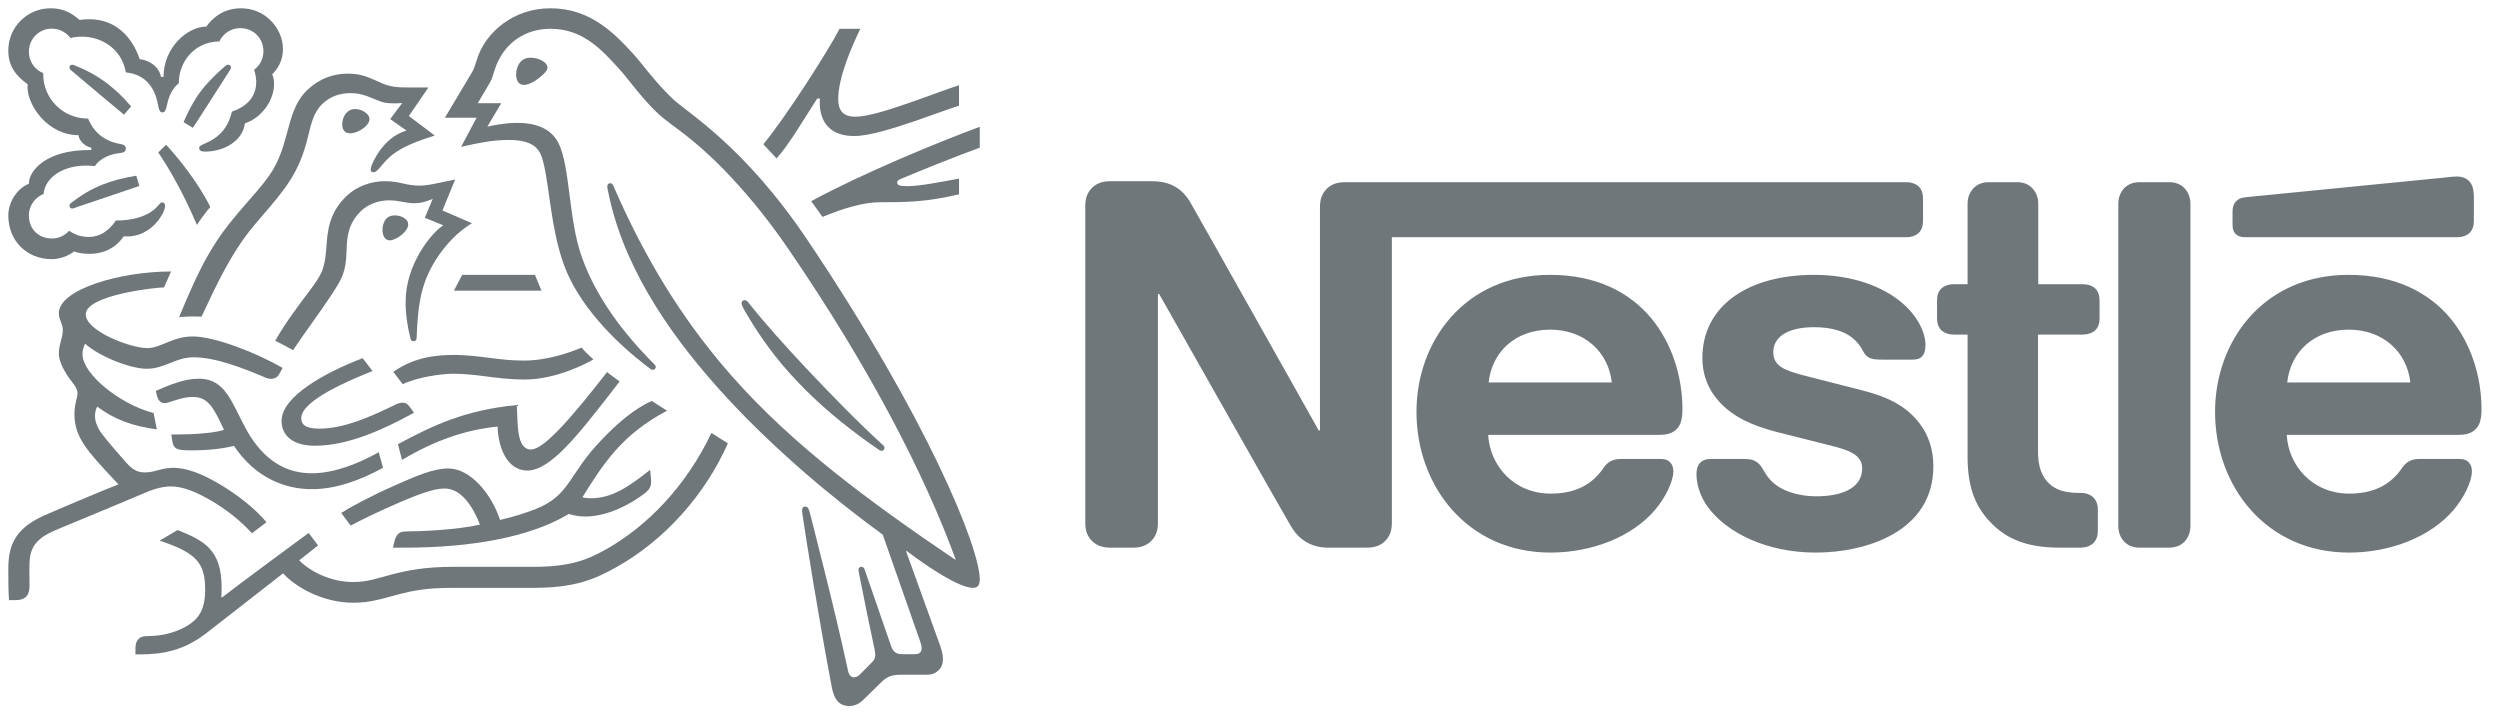 <svg width="175" height="50" viewBox="0 0 175 50" fill="none" xmlns="http://www.w3.org/2000/svg">
<path d="M92.777 13.321C92.535 13.613 92.398 13.94 92.398 14.508V30.13H92.311C92.311 30.13 83.745 14.886 83.331 14.181C83.038 13.681 82.71 13.338 82.279 13.079C81.848 12.839 81.4 12.684 80.539 12.684H77.712C77.056 12.684 76.643 12.907 76.35 13.252C76.108 13.544 75.97 13.872 75.97 14.439V36.582C75.97 37.15 76.108 37.477 76.35 37.769C76.643 38.113 77.056 38.336 77.712 38.336H79.315C79.969 38.336 80.383 38.113 80.677 37.769C80.917 37.477 81.055 37.15 81.055 36.582V20.581H81.142C81.142 20.581 90.036 36.306 90.398 36.891C90.898 37.717 91.742 38.336 92.949 38.336H95.69C96.345 38.336 96.759 38.113 97.052 37.769C97.292 37.477 97.43 37.15 97.43 36.582V16.606H133.439C133.801 16.606 134.076 16.504 134.284 16.332C134.507 16.125 134.611 15.849 134.611 15.437V13.923C134.611 13.51 134.507 13.234 134.284 13.028C134.076 12.856 133.801 12.752 133.439 12.752H94.139C93.484 12.752 93.07 12.977 92.777 13.321ZM108.497 19.239C102.515 19.239 99.154 23.902 99.154 28.823C99.154 34.07 102.757 38.681 108.531 38.681C111.41 38.681 114.237 37.597 115.857 35.687C116.564 34.861 117.133 33.708 117.133 33.003C117.133 32.762 117.08 32.556 116.944 32.401C116.806 32.229 116.598 32.126 116.236 32.126H113.461C112.909 32.126 112.53 32.332 112.254 32.745C111.445 33.932 110.272 34.552 108.548 34.552C105.963 34.552 104.292 32.59 104.171 30.439H116.168C116.702 30.439 117.08 30.319 117.339 30.061C117.633 29.786 117.771 29.39 117.771 28.65C117.771 26.396 117.063 24.057 115.582 22.267C114.065 20.46 111.755 19.239 108.497 19.239ZM126.992 19.239C122.269 19.239 119.167 21.476 119.167 25.054C119.167 26.327 119.632 27.36 120.391 28.168C121.27 29.115 122.528 29.769 124.356 30.233L128.302 31.231C129.388 31.506 130.353 31.833 130.353 32.779C130.353 34.242 128.802 34.741 127.148 34.741C126.337 34.741 125.493 34.586 124.803 34.242C124.32 34.001 123.907 33.657 123.614 33.192C123.355 32.796 123.27 32.504 122.873 32.28C122.631 32.143 122.338 32.126 121.942 32.126H119.804C119.339 32.126 119.115 32.263 118.96 32.452C118.805 32.641 118.753 32.917 118.753 33.192C118.753 33.88 118.995 34.741 119.564 35.515C120.873 37.269 123.614 38.681 127.113 38.681C130.561 38.681 135.336 37.252 135.336 32.641C135.336 31.455 134.99 30.439 134.352 29.614C133.542 28.564 132.388 27.841 130.423 27.343L126.51 26.344C124.889 25.932 124.131 25.639 124.131 24.641C124.131 23.678 124.993 22.904 126.992 22.904C128.164 22.904 129.233 23.162 129.923 23.885C130.491 24.487 130.389 24.797 130.837 25.037C131.112 25.175 131.422 25.175 131.906 25.175H133.853C134.163 25.175 134.388 25.124 134.559 24.933C134.698 24.779 134.783 24.538 134.783 24.142C134.783 23.247 134.197 22.095 133.164 21.217C131.785 20.03 129.613 19.239 126.992 19.239ZM137.731 19.893H136.766C136.404 19.893 136.128 19.996 135.922 20.168C135.697 20.375 135.593 20.65 135.593 21.062V22.25C135.593 22.663 135.697 22.938 135.922 23.145C136.128 23.317 136.404 23.42 136.766 23.42H137.731V32.005C137.731 34.207 138.334 35.583 139.454 36.685C140.489 37.7 141.834 38.336 144.178 38.336H145.642C146.005 38.336 146.28 38.234 146.488 38.062C146.711 37.855 146.849 37.579 146.849 37.167V35.67C146.849 35.256 146.711 34.982 146.488 34.775C146.28 34.603 146.005 34.499 145.642 34.499H145.436C144.505 34.499 143.868 34.259 143.436 33.846C142.92 33.364 142.661 32.624 142.661 31.661V23.42H145.799C146.16 23.42 146.436 23.317 146.643 23.145C146.866 22.938 146.97 22.663 146.97 22.25V21.062C146.97 20.65 146.866 20.375 146.643 20.168C146.436 19.996 146.16 19.893 145.799 19.893H142.678V14.284C142.678 13.836 142.54 13.51 142.333 13.252C142.074 12.943 141.713 12.752 141.179 12.752H139.231C138.696 12.752 138.334 12.943 138.075 13.252C137.869 13.51 137.731 13.836 137.731 14.284V19.893ZM148.281 36.805C148.281 37.252 148.418 37.579 148.625 37.837C148.883 38.147 149.246 38.336 149.78 38.336H151.83C152.365 38.336 152.727 38.147 152.986 37.837C153.192 37.579 153.33 37.252 153.33 36.805V14.285C153.33 13.838 153.192 13.511 152.986 13.252C152.727 12.943 152.365 12.752 151.83 12.752H149.78C149.246 12.752 148.883 12.943 148.625 13.252C148.418 13.511 148.281 13.838 148.281 14.285V36.805ZM104.205 26.774C104.428 24.658 106.049 23.075 108.514 23.075C110.928 23.075 112.599 24.658 112.824 26.774H104.205ZM171.998 16.606C172.36 16.606 172.636 16.504 172.842 16.332C173.067 16.125 173.171 15.849 173.171 15.437V13.836C173.171 13.217 173.05 12.907 172.842 12.684C172.653 12.477 172.343 12.357 171.998 12.357C171.722 12.357 171.447 12.392 170.982 12.443L157.226 13.802C156.83 13.836 156.641 13.957 156.503 14.112C156.348 14.284 156.278 14.508 156.278 14.818V15.711C156.278 16.056 156.348 16.211 156.468 16.349C156.622 16.521 156.847 16.606 157.157 16.606H171.998ZM164.397 19.239C158.415 19.239 155.054 23.902 155.054 28.823C155.054 34.07 158.657 38.681 164.431 38.681C167.31 38.681 170.137 37.597 171.757 35.687C172.464 34.861 173.033 33.708 173.033 33.003C173.033 32.762 172.98 32.556 172.842 32.401C172.706 32.229 172.498 32.126 172.136 32.126H169.361C168.809 32.126 168.43 32.332 168.154 32.745C167.345 33.932 166.172 34.552 164.448 34.552C161.863 34.552 160.19 32.59 160.071 30.439H172.102C172.636 30.439 173.016 30.319 173.274 30.061C173.567 29.786 173.705 29.39 173.705 28.65C173.705 26.396 172.998 24.057 171.516 22.267C169.999 20.46 167.655 19.239 164.397 19.239ZM160.105 26.774C160.33 24.658 161.949 23.075 164.414 23.075C166.828 23.075 168.499 24.658 168.724 26.774H160.105Z" fill="#6F777B"/>
<path d="M56.53 16.813C52.068 10.169 48.147 7.931 47.044 6.877C45.832 5.716 44.908 4.399 44.321 3.765C43.014 2.34 41.322 0.58 38.54 0.58C35.854 0.58 34.079 2.327 33.502 3.837C33.335 4.267 33.203 4.794 33.083 4.985C32.819 5.417 31.632 7.439 31.14 8.242H33.359L32.279 10.277C33.539 10.001 34.438 9.797 35.637 9.797C36.705 9.797 37.472 10.05 37.808 10.719C38.432 11.965 38.432 15.735 39.487 18.573C40.471 21.241 42.87 23.851 45.568 25.851C45.603 25.874 45.64 25.886 45.688 25.886C45.82 25.886 45.904 25.791 45.904 25.695C45.904 25.623 45.88 25.575 45.82 25.515C43.565 23.265 41.73 20.775 40.747 18.047C39.775 15.389 39.931 11.653 39.08 9.989C38.515 8.888 37.317 8.601 36.213 8.601C35.326 8.601 34.498 8.781 34.114 8.864L35.085 7.224H33.442C33.791 6.614 34.15 6.051 34.33 5.716C34.486 5.428 34.547 5.069 34.738 4.579C35.361 3.01 36.74 2.016 38.54 2.016C40.794 2.016 42.114 3.465 43.421 4.913C44.02 5.584 45.004 6.985 46.143 8.026C46.923 8.744 48.41 9.546 50.701 11.905C52.02 13.27 53.555 15.041 55.174 17.411C60.967 25.874 64.769 33.332 66.891 39.15L66.856 39.174C60.776 35.056 55.51 31.165 51.265 26.365C48.254 22.954 45.64 19.004 43.361 13.963C43.205 13.628 43.074 13.317 42.93 12.994C42.87 12.863 42.81 12.826 42.714 12.826C42.594 12.826 42.51 12.91 42.51 13.03C42.51 13.161 42.569 13.449 42.701 14.023C43.913 19.242 47.271 23.923 50.857 27.814C54.431 31.681 58.472 35.008 61.794 37.427L64.385 44.824C64.445 45.004 64.517 45.196 64.517 45.375C64.517 45.507 64.48 45.614 64.397 45.686C64.325 45.758 64.23 45.794 64.014 45.794H63.234C62.898 45.794 62.765 45.745 62.646 45.65C62.526 45.554 62.443 45.41 62.382 45.243C62.155 44.548 60.786 40.658 60.524 39.868C60.475 39.725 60.391 39.676 60.295 39.676C60.176 39.676 60.092 39.773 60.092 39.88C60.092 39.976 60.127 40.084 60.188 40.419C60.535 42.19 60.943 44.178 61.11 44.932C61.184 45.279 61.267 45.603 61.267 45.842C61.267 46.056 61.219 46.177 61.039 46.356L60.236 47.171C60.044 47.362 59.935 47.41 59.78 47.41C59.588 47.41 59.432 47.278 59.36 46.943C58.449 42.693 57.069 37.427 56.709 35.965C56.625 35.643 56.565 35.463 56.373 35.463C56.206 35.463 56.146 35.582 56.146 35.726C56.146 35.833 56.169 35.965 56.181 36.061C56.398 37.569 57.273 43.065 58.22 48.08C58.389 48.942 58.712 49.42 59.456 49.42C59.792 49.42 60.115 49.288 60.415 49.002C60.907 48.511 61.05 48.379 61.639 47.805C62.058 47.398 62.346 47.23 63.066 47.23H64.841C65.261 47.23 65.488 47.123 65.692 46.931C65.884 46.751 66.004 46.5 66.004 46.141C66.004 45.77 65.908 45.471 65.776 45.099C65.321 43.879 63.857 39.748 63.425 38.588L63.462 38.563C64.96 39.701 67.143 41.149 68.103 41.149C68.403 41.149 68.583 41.017 68.583 40.55C68.583 38.349 64.913 29.286 56.53 16.813Z" fill="#6F777B"/>
<path d="M15.357 2.903C15.609 2.352 16.161 1.969 16.821 1.969C17.72 1.969 18.439 2.664 18.439 3.585C18.439 4.123 18.187 4.591 17.792 4.878C17.876 5.19 17.936 5.464 17.936 5.727C17.936 6.733 17.336 7.439 16.233 7.811C16.089 8.421 15.825 8.972 15.393 9.379C14.673 10.073 13.941 10.073 13.941 10.36C13.941 10.517 14.05 10.612 14.35 10.612C15.681 10.612 16.988 9.87 17.144 8.636C18.416 8.206 19.183 6.925 19.183 5.908C19.183 5.643 19.159 5.417 19.051 5.202C19.399 4.865 19.807 4.291 19.807 3.441C19.807 2.699 19.482 1.946 18.907 1.394C18.404 0.903 17.695 0.58 16.868 0.58C15.669 0.58 14.889 1.227 14.446 1.861C13.138 1.861 11.447 3.31 11.447 5.381H11.268C11.147 4.663 10.404 4.183 9.78 4.147C9.277 2.639 8.137 1.347 6.266 1.347C6.051 1.347 5.787 1.359 5.558 1.394C5.008 0.891 4.396 0.58 3.544 0.58C1.912 0.58 0.581 1.886 0.581 3.537C0.581 4.567 1.049 5.273 1.937 5.896C1.937 5.896 1.925 6.027 1.925 6.087C1.925 7.404 3.363 9.463 5.499 9.463C5.499 9.797 5.919 10.253 6.387 10.336V10.504H6.206C3.268 10.504 2.021 11.917 2.021 12.862C1.145 13.222 0.581 14.191 0.581 15.088C0.581 16.872 1.889 18.141 3.616 18.141C4.192 18.141 4.779 17.915 5.187 17.602C5.486 17.71 5.87 17.77 6.266 17.77C7.094 17.77 8.017 17.483 8.665 16.537C8.761 16.549 8.844 16.549 8.941 16.549C9.996 16.549 10.907 15.854 11.387 14.945C11.507 14.718 11.555 14.539 11.555 14.406C11.555 14.275 11.495 14.167 11.363 14.167C11.196 14.167 11.171 14.323 10.872 14.598C10.2 15.209 9.168 15.436 8.113 15.436C7.597 16.191 6.962 16.586 6.23 16.586C5.69 16.586 5.271 16.442 4.839 16.154C4.491 16.537 4.06 16.693 3.64 16.693C2.693 16.693 2.021 16.035 2.021 15.076C2.021 14.406 2.452 13.808 3.052 13.58C3.159 12.395 4.431 11.593 6.014 11.593C6.218 11.593 6.422 11.605 6.638 11.63C6.878 11.247 7.453 10.84 8.269 10.731C8.438 10.708 8.568 10.696 8.665 10.648C8.761 10.599 8.809 10.504 8.809 10.396C8.809 10.301 8.772 10.217 8.677 10.157C8.593 10.109 8.449 10.086 8.281 10.05C7.525 9.906 6.626 9.439 6.17 8.301C4.359 8.301 3.028 6.853 3.028 5.225V5.118C2.428 4.878 2.021 4.303 2.021 3.621C2.021 2.723 2.728 2.005 3.627 2.005C4.167 2.005 4.635 2.269 4.936 2.664C5.187 2.592 5.474 2.567 5.75 2.567C7.094 2.567 8.533 3.417 8.809 5.069C10.536 5.225 10.944 6.686 11.052 7.297C11.111 7.607 11.159 7.871 11.363 7.871C11.579 7.871 11.627 7.631 11.699 7.308C11.831 6.698 12.059 6.207 12.515 5.824C12.515 4.255 13.69 2.903 15.357 2.903Z" fill="#6F777B"/>
<path d="M18.847 12.287C18.283 13.09 17.876 13.485 16.592 14.993C14.902 16.992 14.014 18.609 12.538 22.2C12.779 22.175 13.127 22.152 13.51 22.152C13.702 22.152 13.857 22.152 14.11 22.163L14.29 21.78C15.118 20.009 16.232 17.614 17.792 15.771L18.332 15.137C19.938 13.258 20.933 12.143 21.558 9.582C21.774 8.672 21.953 7.859 22.565 7.272C23.116 6.745 23.812 6.518 24.52 6.518C25.119 6.518 25.564 6.662 26.211 6.936C26.799 7.187 27.014 7.236 27.638 7.236C27.854 7.236 28.009 7.224 28.154 7.212L27.314 8.337L28.454 9.139C27.026 9.558 26.271 10.935 26.018 11.569C25.971 11.701 25.948 11.785 25.948 11.869C25.948 11.966 25.995 12.061 26.139 12.061C26.294 12.061 26.414 11.941 26.618 11.701C27.314 10.863 27.866 10.288 30.432 9.487L28.621 8.121L29.988 6.123H28.706C27.89 6.123 27.35 6.111 26.643 5.788C25.683 5.345 25.191 5.154 24.34 5.154C23.297 5.154 22.349 5.524 21.57 6.243C20.669 7.068 20.393 8.17 20.071 9.38C19.818 10.312 19.519 11.342 18.847 12.287Z" fill="#6F777B"/>
<path d="M21.605 20.44C20.921 21.361 19.986 22.57 19.266 23.851C19.495 23.959 20.251 24.367 20.515 24.509C21.341 23.265 22.493 21.733 23.248 20.571C23.932 19.518 24.208 19.063 24.256 17.65C24.268 17.411 24.268 17.183 24.291 16.956C24.351 16.226 24.544 15.483 25.239 14.802C25.755 14.286 26.499 14.024 27.242 14.024C27.962 14.024 28.381 14.227 29.005 14.227C29.448 14.227 29.772 14.119 30.061 14.012L30.289 13.928L29.737 15.246L31.032 15.771C30.205 16.286 28.393 18.501 28.393 21.122C28.393 22.068 28.537 22.941 28.741 23.719C28.766 23.803 28.813 23.887 28.945 23.887C29.065 23.887 29.149 23.816 29.162 23.684L29.174 23.408C29.209 22.606 29.269 21.338 29.593 20.201C30.133 18.285 31.584 16.489 33.035 15.627L30.972 14.73L31.86 12.564L30.889 12.767C30.301 12.887 29.869 12.994 29.353 12.994C29.017 12.994 28.634 12.946 28.178 12.838C27.83 12.755 27.457 12.683 26.931 12.683C25.983 12.683 24.963 13.041 24.268 13.712C22.997 14.921 22.925 16.226 22.84 17.388C22.733 18.931 22.445 19.314 21.605 20.44Z" fill="#6F777B"/>
<path d="M52.38 21.17C52.296 21.062 52.224 21.014 52.128 21.014C51.984 21.014 51.912 21.11 51.912 21.217C51.912 21.385 52.032 21.589 52.332 22.093C53.243 23.636 54.371 25.192 55.762 26.654C57.261 28.245 59.024 29.728 60.907 31.057L61.495 31.465C61.579 31.525 61.639 31.561 61.711 31.561C61.831 31.561 61.915 31.441 61.915 31.345C61.915 31.285 61.89 31.224 61.818 31.165C60.068 29.573 58.184 27.634 56.422 25.767C55.042 24.294 53.627 22.739 52.38 21.17Z" fill="#6F777B"/>
<path d="M13.786 15.747C13.966 15.448 14.505 14.718 14.722 14.49C13.798 12.623 12.287 10.84 11.628 10.133L11.075 10.671C11.712 11.593 12.778 13.377 13.786 15.747Z" fill="#6F777B"/>
<path d="M4.995 4.938C4.886 4.842 4.863 4.782 4.863 4.71C4.863 4.627 4.923 4.531 5.055 4.531C5.103 4.531 5.15 4.543 5.211 4.567C6.098 4.926 6.854 5.345 7.526 5.86C8.089 6.29 8.641 6.818 9.18 7.452L8.677 8.026C8.054 7.51 6.038 5.824 4.995 4.938Z" fill="#6F777B"/>
<path d="M13.498 8.948L12.851 8.553C13.27 7.559 13.787 6.65 14.397 5.967C14.83 5.477 15.238 5.081 15.693 4.687C15.801 4.603 15.861 4.531 15.968 4.531C16.089 4.531 16.173 4.627 16.173 4.722C16.173 4.77 16.149 4.83 16.101 4.901C15.37 6.039 13.942 8.29 13.498 8.948Z" fill="#6F777B"/>
<path d="M5.367 14.502C5.211 14.562 5.138 14.598 5.055 14.598C4.923 14.598 4.862 14.49 4.862 14.406C4.862 14.323 4.899 14.275 4.983 14.202C6.458 13.054 7.754 12.599 9.541 12.299L9.756 13.018L5.367 14.502Z" fill="#6F777B"/>
<path d="M36.129 5.213C36.129 4.794 36.345 4.039 37.124 4.039C37.388 4.039 37.64 4.099 37.844 4.195C38.132 4.327 38.324 4.518 38.324 4.722C38.324 4.938 38.108 5.154 37.784 5.417C37.448 5.691 37.017 5.944 36.669 5.944C36.25 5.944 36.129 5.547 36.129 5.213Z" fill="#6F777B"/>
<path d="M23.956 8.709C23.956 8.194 24.267 7.631 24.867 7.631C25.131 7.631 25.443 7.738 25.671 7.955C25.803 8.075 25.863 8.205 25.863 8.338C25.863 8.626 25.587 8.9 25.263 9.091C25.011 9.235 24.748 9.332 24.52 9.332C24.148 9.332 23.956 9.102 23.956 8.709Z" fill="#6F777B"/>
<path d="M26.774 16.094C26.774 15.975 26.787 15.831 26.834 15.687C26.931 15.376 27.134 15.076 27.638 15.076C27.866 15.076 28.117 15.136 28.321 15.281C28.502 15.401 28.574 15.556 28.574 15.712C28.574 16.226 27.71 16.825 27.278 16.825C26.966 16.825 26.774 16.525 26.774 16.094Z" fill="#6F777B"/>
<path d="M22.049 31.201C20.431 31.201 19.71 30.436 19.71 29.466C19.71 27.765 22.697 26.102 25.383 25.072L26.079 25.971C24.424 26.628 21.09 28.042 21.09 29.263C21.09 29.693 21.342 30.005 22.349 30.005C24.1 30.005 25.984 29.154 27.722 28.304C27.854 28.245 28.01 28.185 28.154 28.185C28.381 28.185 28.526 28.257 28.693 28.496L28.981 28.891C26.955 30.005 24.424 31.201 22.049 31.201Z" fill="#6F777B"/>
<path d="M26.511 31.657C24.928 32.542 23.285 33.129 21.834 33.129C20.214 33.129 18.775 32.434 17.576 30.626C17.073 29.861 16.677 28.904 16.197 28.054C15.621 27.048 14.997 26.509 13.906 26.509C12.911 26.509 11.939 26.916 10.908 27.359L10.955 27.587C11.04 27.957 11.184 28.221 11.531 28.221C11.687 28.221 11.843 28.15 11.928 28.126C12.503 27.945 12.922 27.789 13.511 27.789C14.41 27.789 14.841 28.317 15.453 29.61L15.681 30.089C15.057 30.304 13.594 30.412 12.503 30.412H11.988L12.072 30.926C12.107 31.142 12.191 31.321 12.371 31.405C12.586 31.513 12.899 31.525 13.439 31.525C14.806 31.525 15.801 31.358 16.376 31.213C17.852 33.405 19.878 34.242 21.834 34.242C23.5 34.242 25.192 33.632 26.811 32.746L26.511 31.657Z" fill="#6F777B"/>
<path d="M28.142 32.195L27.855 31.093C30.324 29.765 32.579 28.7 36.178 28.352C36.25 29.729 36.153 31.465 37.173 31.465C38.108 31.465 40.146 29.058 42.498 26.042C42.714 26.245 43.061 26.461 43.373 26.7L42.774 27.478C40.482 30.424 38.528 32.938 36.92 32.938C35.422 32.938 34.857 31.177 34.834 29.86C32.544 30.088 30.384 30.854 28.142 32.195Z" fill="#6F777B"/>
<path d="M59.876 8.17C58.94 8.17 58.676 7.654 58.676 6.925C58.676 5.417 59.624 3.25 60.224 2.017H58.772C58.017 3.477 55.042 8.158 53.435 10.097L54.358 11.09C55.222 10.133 56.17 8.505 57.201 6.901H57.392C57.392 6.985 57.382 7.08 57.382 7.164C57.382 8.517 58.077 9.522 59.791 9.522C60.847 9.522 62.502 8.995 64.062 8.469C65.357 8.026 66.544 7.571 67.131 7.404V5.968C66.46 6.17 65.093 6.697 63.677 7.188C62.191 7.703 60.727 8.17 59.876 8.17Z" fill="#6F777B"/>
<path d="M63.078 12.515C64.517 11.905 67.095 10.875 68.583 10.336V8.876C65.597 9.978 60.355 12.144 56.781 14.084C56.877 14.202 57.502 15.076 57.572 15.185C59.084 14.562 60.439 14.155 61.662 14.155C63.378 14.155 64.781 14.155 67.132 13.604V12.503C65.813 12.743 64.409 13.03 63.498 13.03C62.958 13.03 62.802 12.958 62.802 12.778C62.802 12.671 62.874 12.599 63.078 12.515Z" fill="#6F777B"/>
<path d="M32.351 19.242L31.775 20.345H37.904L37.449 19.242H32.351Z" fill="#6F777B"/>
<path d="M10.272 25.814C10.919 25.814 11.447 25.599 11.951 25.396C12.43 25.204 12.91 25.012 13.558 25.012C15.093 25.012 16.988 25.755 18.655 26.461C18.751 26.497 18.859 26.52 18.966 26.52C19.231 26.52 19.435 26.401 19.566 26.15L19.782 25.755C17.948 24.689 15.021 23.552 13.498 23.552C12.803 23.552 12.298 23.732 11.819 23.922C11.28 24.139 10.812 24.366 10.319 24.366C9.109 24.366 6.003 23.169 6.003 22.008C6.003 20.644 10.944 20.117 11.483 20.117L11.975 19.003C8.39 19.003 4.119 20.26 4.119 21.924C4.119 22.403 4.395 22.642 4.395 23.085C4.395 23.683 4.119 24.09 4.119 24.761C4.119 25.204 4.383 25.767 4.695 26.258C5.03 26.773 5.426 27.107 5.426 27.538C5.426 27.861 5.211 28.244 5.211 28.999C5.211 30.614 6.135 31.597 7.933 33.523L8.293 33.906C6.806 34.482 4.035 35.679 3.388 35.953C1.145 36.887 0.582 38.025 0.582 39.821C0.582 40.514 0.582 41.304 0.629 42.01H1.061C1.961 42.01 2.068 41.473 2.068 40.958C2.068 40.611 2.056 40.216 2.056 39.784C2.068 38.792 2.105 37.905 3.711 37.187C4.36 36.899 7.537 35.607 9.9 34.601C10.595 34.301 11.243 34.05 11.962 34.05C12.766 34.05 13.69 34.398 14.841 35.08C15.812 35.655 16.832 36.432 17.636 37.33L18.655 36.552C17.779 35.523 16.569 34.601 15.357 33.883C14.145 33.165 13.067 32.746 12.155 32.746C11.76 32.746 11.436 32.818 11.16 32.889C10.836 32.974 10.536 33.069 10.152 33.069C9.709 33.069 9.336 32.961 8.796 32.338C8.592 32.112 7.298 30.639 7.021 30.208C6.89 30.005 6.65 29.598 6.65 29.118C6.65 28.915 6.686 28.676 6.806 28.46C7.92 29.322 9.301 29.849 10.979 30.052L10.752 28.915C8.341 28.281 5.774 26.162 5.774 24.798C5.774 24.51 5.846 24.306 5.955 24.055C6.89 24.917 9.085 25.814 10.272 25.814Z" fill="#6F777B"/>
<path d="M27.53 26.03C29.041 24.965 30.6 24.845 31.859 24.845C32.615 24.845 33.502 24.953 34.438 25.072C35.194 25.168 35.877 25.24 36.693 25.24C38.336 25.24 39.991 24.642 40.71 24.33C40.914 24.582 41.262 24.917 41.538 25.156C41.19 25.372 38.984 26.568 36.729 26.568C35.734 26.568 34.786 26.45 33.97 26.341C33.251 26.246 32.471 26.162 31.715 26.162C30.888 26.162 29.221 26.401 28.19 26.892L27.53 26.03Z" fill="#6F777B"/>
<path d="M49.801 30.304C48.002 34.087 45.267 36.84 42.462 38.432C41.13 39.186 39.931 39.677 37.341 39.677H31.739C29.737 39.677 28.478 39.94 27.495 40.191C26.438 40.467 25.767 40.741 24.7 40.741C23.117 40.741 21.654 39.964 20.946 39.222L22.265 38.181L21.606 37.306C21.222 37.582 16.533 41.041 15.549 41.819L15.489 41.784C15.513 41.545 15.513 41.329 15.513 41.113C15.513 38.48 14.289 37.844 12.431 37.103L11.172 37.844C13.726 38.696 14.361 39.377 14.361 41.28C14.361 42.79 13.821 43.387 13.042 43.843C12.238 44.31 11.243 44.525 10.368 44.525C9.996 44.525 9.828 44.596 9.696 44.728C9.552 44.872 9.48 45.088 9.48 45.386V45.806H9.781C11.387 45.806 12.875 45.555 14.505 44.273L19.819 40.132C20.574 40.994 22.482 42.191 24.735 42.191C26.007 42.191 26.823 41.879 27.998 41.58C28.909 41.352 29.797 41.149 31.739 41.149H37.364C40.243 41.149 41.635 40.55 43.169 39.689C46.503 37.821 49.346 34.661 50.953 31.033C50.533 30.771 50.137 30.531 49.801 30.304Z" fill="#6F777B"/>
<path d="M40.771 34.805C42.222 32.482 43.517 30.423 46.695 28.748C46.359 28.544 45.88 28.233 45.627 28.065C44.392 28.604 43.169 29.681 42.126 30.771C39.727 33.26 39.942 34.696 37.413 35.667C36.776 35.906 35.997 36.169 35.002 36.397C34.414 34.589 32.94 32.793 31.38 32.793C30.3 32.793 29.053 33.355 27.614 33.99C25.923 34.733 24.376 35.583 23.885 35.906L24.544 36.792C25.048 36.515 26.499 35.797 27.95 35.175C29.209 34.637 30.349 34.194 31.116 34.194C32.351 34.194 33.155 35.595 33.599 36.719C31.98 37.103 29.317 37.198 28.514 37.198C28.142 37.198 28.01 37.258 27.878 37.366C27.758 37.474 27.662 37.665 27.602 37.928L27.506 38.336H28.369C32.855 38.336 37.089 37.63 39.81 35.978C40.195 36.086 40.531 36.157 40.962 36.157C42.521 36.157 44.128 35.307 45.136 34.529C45.495 34.254 45.58 34.001 45.58 33.727C45.58 33.595 45.567 33.476 45.555 33.355L45.508 32.889C44.069 34.026 42.869 34.877 41.383 34.877C41.119 34.877 40.927 34.852 40.771 34.805Z" fill="#6F777B"/>
</svg>
